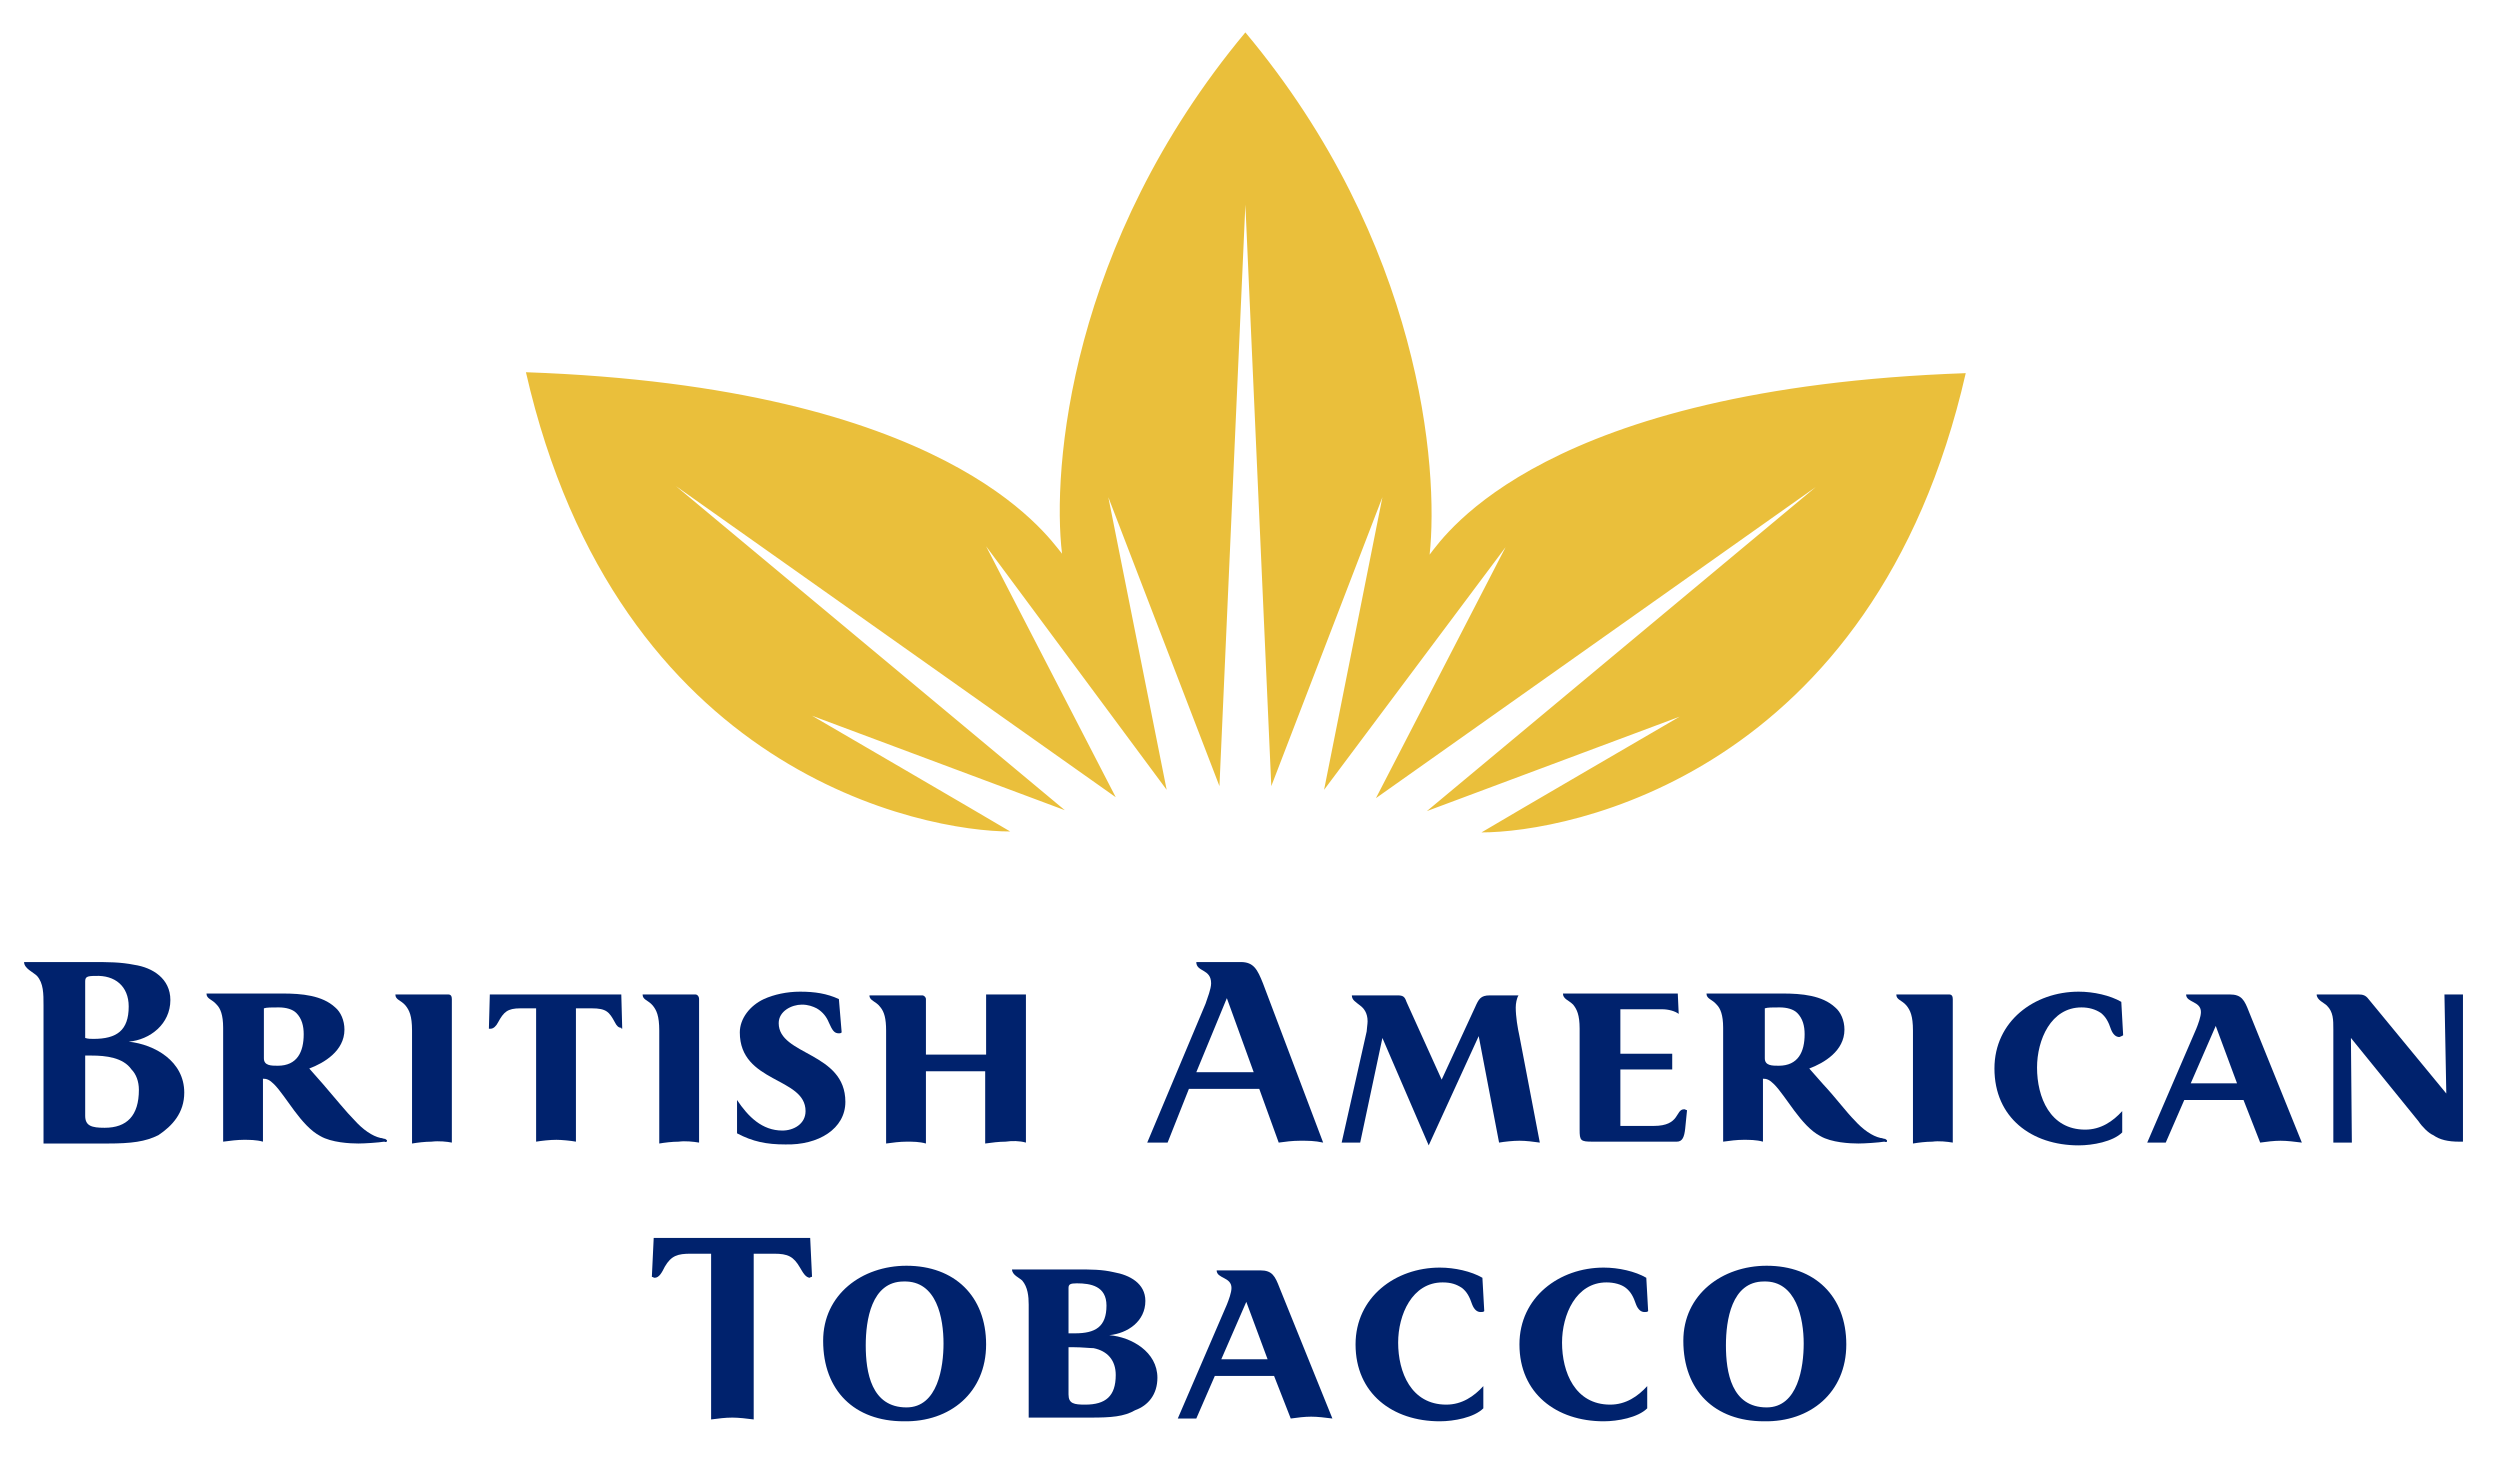 <?xml version="1.0" encoding="utf-8"?>
<!-- Generator: Adobe Illustrator 19.0.0, SVG Export Plug-In . SVG Version: 6.00 Build 0)  -->
<svg version="1.1" id="Capa_1" xmlns="http://www.w3.org/2000/svg" xmlns:xlink="http://www.w3.org/1999/xlink" x="0px" y="0px"
	 viewBox="0 0 270 159" style="enable-background:new 0 0 270 159;" xml:space="preserve">
<style type="text/css">
	.st0{fill:#00226D;}
	.st1{fill-rule:evenodd;clip-rule:evenodd;fill:#00226D;}
	.st2{fill-rule:evenodd;clip-rule:evenodd;fill:#EABF3B;}
</style>
<g id="XMLID_504_">
	<path id="XMLID_547_" class="st0" d="M87.7,137.9l-0.2-4.2H70.6l-0.2,4.2c0.1,0,0.2,0.1,0.3,0.1c0.5,0,0.8-0.6,1.1-1.2
		c0.7-1.2,1.4-1.4,2.8-1.4h2.2v17.9c0.8-0.1,1.5-0.2,2.3-0.2c0.6,0,1.6,0.1,2.3,0.2v-17.9h2.2c1.5,0,2.1,0.3,2.8,1.5
		c0.3,0.5,0.6,1.1,1.1,1.1C87.5,137.9,87.6,137.9,87.7,137.9"/>
	<path id="XMLID_544_" class="st1" d="M101.9,145.1c0,2.5-0.6,6.9-4,6.9c-3.8,0-4.4-3.8-4.4-6.7c0-2.7,0.6-6.9,4.1-6.9
		C101.2,138.3,101.9,142.4,101.9,145.1 M106.5,145.2c0-5.2-3.4-8.5-8.6-8.5c-4.8,0-9,3.1-9,8.1c0,5.4,3.4,8.7,8.7,8.7
		C102.6,153.6,106.5,150.4,106.5,145.2"/>
	<path id="XMLID_540_" class="st1" d="M120.5,148.5c0,2.3-1.1,3.2-3.3,3.2c-1.2,0-1.8-0.1-1.8-1.1v-5.1h0.6c0.8,0,1.7,0.1,2.1,0.1
		C119.6,145.9,120.5,146.9,120.5,148.5 M119.5,141c0,2.3-1.2,3-3.4,3c-0.3,0-0.5,0-0.7,0v-4.9c0-0.4,0.2-0.5,0.9-0.5
		C117.8,138.6,119.5,138.9,119.5,141 M125,148.8c0-2.8-2.8-4.4-5.2-4.6c2-0.2,3.9-1.5,3.9-3.7c0-1.9-1.7-2.8-3.4-3.1
		c-1.3-0.3-2.4-0.3-4.1-0.3h-6.9c0,0.6,0.8,0.9,1.1,1.2c0.6,0.7,0.7,1.7,0.7,2.6v12.2h6.7c2.2,0,3.6-0.1,4.8-0.8
		C124,151.8,125,150.6,125,148.8"/>
	<path id="XMLID_537_" class="st1" d="M136.9,146.8h-5l2.7-6.2L136.9,146.8z M143.9,153.2l-5.7-14.1c-0.5-1.3-0.8-1.9-2.1-1.9h-4.7
		c0,0.9,1.6,0.7,1.6,1.9c0,0.5-0.3,1.3-0.5,1.8l-5.3,12.3h2l2-4.6h6.4l1.8,4.6c0.7-0.1,1.5-0.2,2.2-0.2
		C142.3,153,143.1,153.1,143.9,153.2"/>
	<path id="XMLID_536_" class="st0" d="M160.3,141.6l-0.2-3.6c-1.2-0.7-3-1.1-4.6-1.1c-4.8,0-9.1,3.2-9.1,8.3c0,5.3,4,8.3,9.1,8.3
		c1.5,0,3.7-0.4,4.7-1.4v-2.4c-1,1.1-2.3,2-4,2c-3.8,0-5.2-3.5-5.2-6.7c0-3,1.5-6.5,4.8-6.5c0.9,0,1.5,0.2,2.1,0.6
		c0.5,0.4,0.8,0.9,1.1,1.8c0.2,0.5,0.5,0.8,0.9,0.8C160.1,141.7,160.2,141.7,160.3,141.6"/>
	<path id="XMLID_535_" class="st0" d="M178,141.6l-0.2-3.6c-1.2-0.7-3-1.1-4.6-1.1c-4.8,0-9.1,3.2-9.1,8.3c0,5.3,4,8.3,9.1,8.3
		c1.5,0,3.7-0.4,4.7-1.4v-2.4c-1,1.1-2.3,2-4,2c-3.8,0-5.2-3.5-5.2-6.7c0-3,1.5-6.5,4.8-6.5c0.8,0,1.6,0.2,2.1,0.6
		c0.5,0.4,0.8,0.9,1.1,1.8c0.2,0.5,0.5,0.8,0.9,0.8C177.8,141.7,177.9,141.7,178,141.6"/>
	<path id="XMLID_532_" class="st1" d="M194.8,145.1c0,2.5-0.6,6.9-4,6.9c-3.8,0-4.4-3.8-4.4-6.7c0-2.7,0.6-6.9,4.1-6.9
		C194,138.3,194.8,142.4,194.8,145.1 M199.4,145.2c0-5.2-3.4-8.5-8.6-8.5c-4.8,0-9,3.1-9,8.1c0,5.4,3.4,8.7,8.7,8.7
		C195.5,153.6,199.4,150.4,199.4,145.2"/>
	<path id="XMLID_528_" class="st1" d="M15,117.7c0,2.8-1.3,4.1-3.7,4.1c-1.4,0-2.1-0.2-2.1-1.3v-6.5h0.7c1.5,0,3.4,0.2,4.3,1.5
		C14.7,116,15,116.8,15,117.7 M13.9,108.7c0,2.6-1.3,3.5-3.8,3.5c-0.3,0-0.6,0-0.9-0.1V106c0-0.5,0.2-0.6,1.1-0.6
		C12.4,105.3,13.9,106.5,13.9,108.7 M19.9,118c0-3.4-3.2-5.2-6-5.5c2.3-0.2,4.5-1.9,4.5-4.5c0-2.3-1.9-3.5-3.9-3.8
		c-1.5-0.3-2.8-0.3-4.7-0.3H2.6c0,0.7,1,1.1,1.4,1.5c0.7,0.8,0.7,1.9,0.7,3.2v14.9h6.9c2.6,0,4.1-0.2,5.5-0.9
		C18.6,121.6,19.9,120.2,19.9,118"/>
	<path id="XMLID_525_" class="st1" d="M32.8,111.7c0,1.9-0.7,3.4-2.8,3.4c-0.7,0-1.5,0-1.5-0.8v-5.4c0.3-0.1,0.8-0.1,1.6-0.1
		c0.8,0,1.5,0.2,1.9,0.6C32.6,110,32.8,110.8,32.8,111.7 M41.8,123.2c0-0.1-0.1-0.1-0.2-0.2c-0.2,0-0.3-0.1-0.5-0.1
		c-0.9-0.2-1.9-0.9-2.8-1.9c-0.9-0.9-2.1-2.4-3.4-3.9l-1.5-1.7c1.6-0.6,3.8-1.9,3.8-4.2c0-1-0.4-1.9-1-2.4c-1.4-1.3-3.6-1.5-5.7-1.5
		h-8.2c0,0.6,0.6,0.6,1.1,1.2c0.4,0.4,0.7,1.1,0.7,2.5v12.3c0.7-0.1,1.6-0.2,2.2-0.2c0.6,0,1.4,0,2.1,0.2v-6.8
		c0.4,0,0.7,0.1,1.2,0.6c1.3,1.3,2.9,4.5,5,5.6c1.2,0.7,3.2,0.8,4.1,0.8c0.7,0,2.2-0.1,2.8-0.2C41.7,123.4,41.8,123.3,41.8,123.2"/>
	<path id="XMLID_524_" class="st0" d="M48.8,123.4v-15.5c0-0.3-0.1-0.5-0.4-0.5h-5.7c0,0.6,0.6,0.6,1.1,1.2c0.4,0.5,0.7,1.1,0.7,2.7
		v12.2c0.6-0.1,1.4-0.2,2.1-0.2C47.4,123.2,48.3,123.3,48.8,123.4"/>
	<path id="XMLID_523_" class="st0" d="M67.2,111.1l-0.1-3.7H52.9l-0.1,3.7c0.1,0,0.1,0,0.2,0c0.3,0,0.6-0.3,0.8-0.7
		c0.6-1.1,1-1.5,2.4-1.5h1.7v14.4c0.6-0.1,1.5-0.2,2.2-0.2c0.5,0,1.6,0.1,2.1,0.2v-14.4h1.7c1.6,0,1.9,0.4,2.5,1.5
		c0.2,0.4,0.4,0.6,0.7,0.6C67.1,111.1,67.1,111.1,67.2,111.1"/>
	<path id="XMLID_522_" class="st0" d="M75.5,123.4v-15.5c0-0.3-0.2-0.5-0.4-0.5h-5.7c0,0.6,0.6,0.6,1.1,1.2c0.4,0.5,0.7,1.1,0.7,2.7
		v12.2c0.6-0.1,1.4-0.2,2.1-0.2C74,123.2,74.9,123.3,75.5,123.4"/>
	<path id="XMLID_521_" class="st0" d="M91.3,119c0-5.4-7.2-5-7.2-8.5c0-1.3,1.4-2,2.5-2c0.7,0,1.2,0.2,1.6,0.4
		c0.7,0.4,1.1,1,1.3,1.5c0.4,0.9,0.6,1.2,1.1,1.2c0.1,0,0.2,0,0.3-0.1l-0.3-3.6c-1.3-0.6-2.6-0.8-4.2-0.8c-1.4,0-2.8,0.3-3.9,0.8
		c-1.5,0.7-2.6,2.1-2.6,3.6c0,5.5,7.1,4.8,7.1,8.5c0,1.4-1.3,2.1-2.5,2.1c-2.2,0-3.7-1.5-4.9-3.3v3.6c1.7,0.9,3.2,1.2,5.2,1.2
		C88.4,123.7,91.3,121.9,91.3,119"/>
	<path id="XMLID_520_" class="st0" d="M110.8,123.4v-16h-4.3v6.5H100v-6c0-0.2-0.2-0.4-0.4-0.4h-5.7c0,0.6,0.7,0.6,1.2,1.3
		c0.4,0.5,0.6,1.2,0.6,2.5v12.2c0.7-0.1,1.5-0.2,2.2-0.2c0.7,0,1.4,0,2.1,0.2v-7.8h6.4v7.8c0.7-0.1,1.5-0.2,2.2-0.2
		C109.3,123.2,110.1,123.2,110.8,123.4"/>
	<path id="XMLID_517_" class="st1" d="M135.4,115.8h-6.2l3.3-8L135.4,115.8z M142.9,123.4l-6.5-17.2c-0.6-1.5-1-2.3-2.4-2.3h-4.8
		c0,1.1,1.6,0.7,1.6,2.3c0,0.6-0.4,1.6-0.6,2.2l-6.3,15h2.2l2.3-5.8h7.6l2.1,5.8c0.7-0.1,1.5-0.2,2.3-0.2
		C141.3,123.2,142,123.2,142.9,123.4"/>
	<path id="XMLID_516_" class="st0" d="M166.3,123.4l-2.2-11.5c-0.2-0.9-0.4-2.1-0.4-3.1c0-0.4,0.1-1,0.3-1.3h-3.1
		c-1,0-1.2,0.4-1.6,1.3l-3.6,7.8l-3.8-8.4c-0.2-0.6-0.4-0.7-1-0.7H146c0,0.5,0.4,0.7,0.9,1.1c0.4,0.3,0.8,0.8,0.8,1.7
		c0,0.3-0.1,0.9-0.1,1.1l-2.7,12h2l2.4-11.3l5,11.6l5.4-11.8l2.2,11.5c0.6-0.1,1.5-0.2,2.2-0.2C164.8,123.2,165.6,123.3,166.3,123.4
		"/>
	<path id="XMLID_515_" class="st0" d="M182.2,119.9c-0.1,0-0.2-0.1-0.3-0.1c-1,0-0.4,1.8-3.3,1.8h-3.6v-6.1h5.6v-1.7h-5.6V109h4.5
		c0.7,0,1.4,0.2,1.8,0.5l-0.1-2.2h-12.4c0,0.6,0.6,0.7,1.1,1.2c0.4,0.5,0.7,1.1,0.7,2.6v10.9c0,1.2,0.1,1.3,1.4,1.3h9.1
		c0.6,0,0.8-0.5,0.9-1.4L182.2,119.9z"/>
	<path id="XMLID_512_" class="st1" d="M194.9,111.7c0,1.9-0.7,3.4-2.8,3.4c-0.7,0-1.5,0-1.5-0.8v-5.4c0.3-0.1,0.8-0.1,1.6-0.1
		c0.8,0,1.5,0.2,1.9,0.6C194.7,110,194.9,110.8,194.9,111.7 M203.8,123.2c0-0.1-0.1-0.1-0.2-0.2c-0.2,0-0.3-0.1-0.5-0.1
		c-0.9-0.2-1.9-0.9-2.8-1.9c-0.9-0.9-2-2.4-3.4-3.9l-1.5-1.7c1.6-0.6,3.8-1.9,3.8-4.2c0-1-0.4-1.9-1-2.4c-1.4-1.3-3.6-1.5-5.7-1.5
		h-8.2c0,0.6,0.6,0.6,1.1,1.2c0.4,0.4,0.7,1.1,0.7,2.5v12.3c0.7-0.1,1.5-0.2,2.2-0.2c0.6,0,1.4,0,2.1,0.2v-6.8
		c0.4,0,0.7,0.1,1.2,0.6c1.3,1.3,2.9,4.5,5,5.6c1.2,0.7,3.2,0.8,4.1,0.8c0.7,0,2.2-0.1,2.8-0.2C203.8,123.4,203.8,123.3,203.8,123.2
		"/>
	<path id="XMLID_511_" class="st0" d="M210.9,123.4v-15.5c0-0.3-0.1-0.5-0.4-0.5h-5.7c0,0.6,0.6,0.6,1.1,1.2
		c0.4,0.5,0.7,1.1,0.7,2.7v12.2c0.6-0.1,1.4-0.2,2.1-0.2C209.4,123.2,210.3,123.3,210.9,123.4"/>
	<path id="XMLID_510_" class="st0" d="M229.3,111.8l-0.2-3.6c-1.2-0.7-3-1.1-4.6-1.1c-4.8,0-9.1,3.2-9.1,8.3c0,5.3,4,8.3,9.1,8.3
		c1.5,0,3.7-0.4,4.7-1.4v-2.3c-1,1.1-2.3,2-4,2c-3.8,0-5.2-3.5-5.2-6.7c0-3,1.5-6.5,4.8-6.5c0.8,0,1.5,0.2,2.1,0.6
		c0.5,0.4,0.8,0.9,1.1,1.8c0.2,0.5,0.5,0.8,0.9,0.8C229.1,111.9,229.2,111.9,229.3,111.8"/>
	<path id="XMLID_507_" class="st1" d="M241.6,117h-5l2.7-6.2L241.6,117z M248.6,123.4l-5.7-14.1c-0.5-1.3-0.8-1.9-2.1-1.9h-4.7
		c0,0.9,1.6,0.7,1.6,1.9c0,0.5-0.3,1.3-0.5,1.8l-5.3,12.3h2l2-4.6h6.4l1.8,4.6c0.7-0.1,1.5-0.2,2.2-0.2
		C247,123.2,247.8,123.3,248.6,123.4"/>
	<path id="XMLID_506_" class="st0" d="M266,123.4v-16h-2l0.2,10.7l-8.4-10.2c-0.3-0.4-0.6-0.5-1.1-0.5h-4.5c0,0.6,0.8,0.9,1.1,1.2
		c0.7,0.7,0.7,1.5,0.7,2.6v12.2h2l-0.1-11.3l7.3,9c0.4,0.6,1.1,1.3,1.6,1.5c0.7,0.5,1.6,0.7,2.8,0.7H266z"/>
	<path id="XMLID_505_" class="st2" d="M134.5,3.5c-19,22.8-20.9,47.2-19.8,56.3c-1.8-2.2-12.5-18-57.9-19.6
		c9.9,43.4,43,49.6,52.3,49.6c-2.5-1.5-21.4-12.5-21.4-12.5l27.3,10.2l-42-35l47.5,33.6l-14-27.1L126,85.3l-6.3-31.6l12,31.2
		l2.8-62.8l2.8,62.8l12-31.2L143,85.3l19.6-26.2l-14,27.1l47.5-33.6l-42,35l27.3-10.2c0,0-18.9,11-21.4,12.5
		c9.3,0,42.4-6.2,52.3-49.6c-45.5,1.6-56.2,17.4-57.9,19.6C155.4,50.6,153.5,26.2,134.5,3.5"/>
</g>
</svg>
